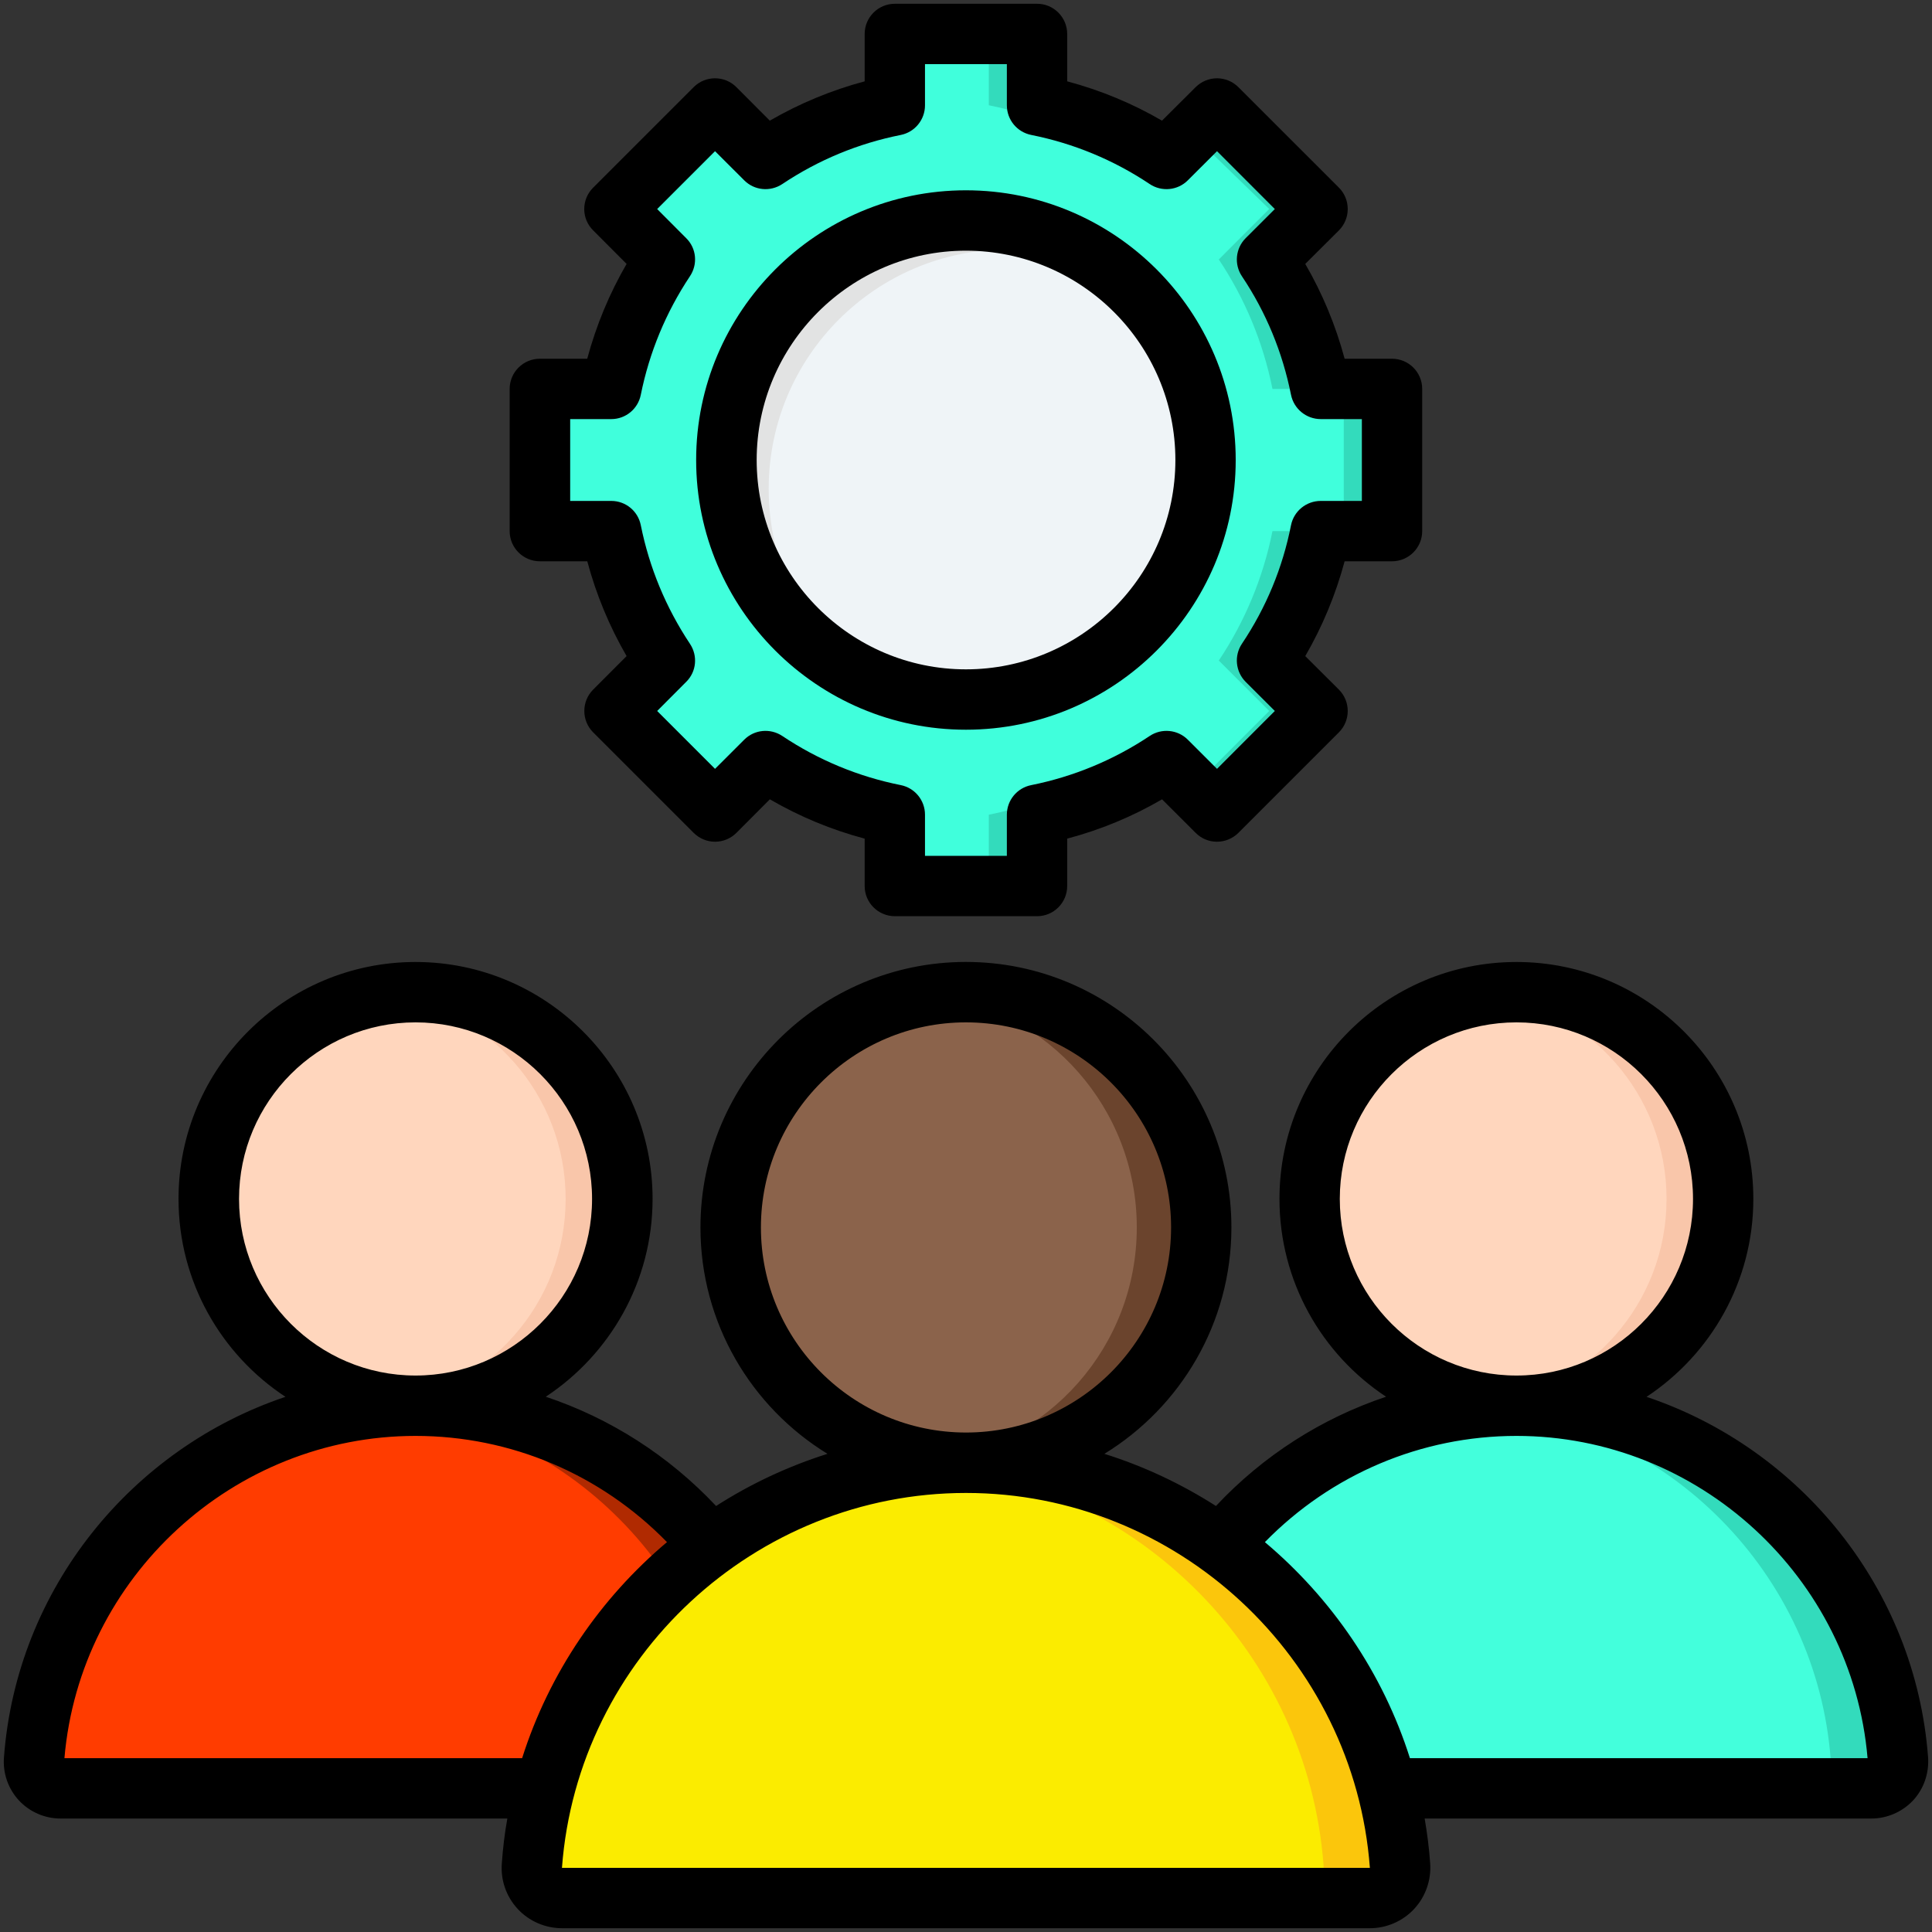 <svg width="40" height="40" viewBox="0 0 40 40" fill="none" xmlns="http://www.w3.org/2000/svg">
<rect x="0" y="0" width="40" height="40" fill="#333333" stroke="none"/>
<g clip-path="url(#clip0_4329_1207)">
<path fill-rule="evenodd" clip-rule="evenodd" d="M23.497 36.432C23.803 32.349 27.239 29.104 31.396 29.104C35.553 29.104 38.989 32.349 39.295 36.432C39.32 36.754 39.068 37.026 38.745 37.026H24.048C23.724 37.026 23.473 36.754 23.497 36.432Z" fill="#43FFDC"/>
<path fill-rule="evenodd" clip-rule="evenodd" d="M30.7 29.135C30.929 29.115 31.162 29.104 31.396 29.104C35.553 29.104 38.989 32.349 39.295 36.432C39.32 36.754 39.068 37.026 38.744 37.026H37.352C37.675 37.026 37.927 36.754 37.903 36.432C37.614 32.58 34.538 29.474 30.7 29.135Z" fill="#33DBBC"/>
<path d="M35.691 25.178C35.887 22.82 34.135 20.75 31.778 20.554C29.42 20.358 27.35 22.11 27.154 24.467C26.957 26.825 28.709 28.895 31.067 29.091C33.424 29.288 35.495 27.535 35.691 25.178Z" fill="#FFD6BD"/>
<path fill-rule="evenodd" clip-rule="evenodd" d="M31.396 20.541C31.197 20.541 31.001 20.555 30.809 20.581C32.896 20.868 34.504 22.657 34.504 24.823C34.504 26.988 32.896 28.778 30.809 29.064C31.001 29.09 31.197 29.104 31.396 29.104C33.761 29.104 35.678 27.187 35.678 24.823C35.677 22.458 33.761 20.541 31.396 20.541Z" fill="#F9C6AA"/>
<path fill-rule="evenodd" clip-rule="evenodd" d="M0.705 36.432C1.011 32.349 4.447 29.104 8.604 29.104C12.761 29.104 16.197 32.349 16.504 36.432C16.528 36.754 16.276 37.026 15.953 37.026H1.256C0.932 37.026 0.681 36.754 0.705 36.432Z" fill="#FF3C00"/>
<path fill-rule="evenodd" clip-rule="evenodd" d="M7.908 29.135C8.137 29.115 8.37 29.104 8.604 29.104C12.761 29.104 16.197 32.349 16.503 36.432C16.528 36.754 16.276 37.026 15.952 37.026H14.56C14.883 37.026 15.135 36.754 15.111 36.432C14.822 32.58 11.746 29.474 7.908 29.135Z" fill="#B02A01"/>
<path d="M12.896 24.946C12.969 22.582 11.112 20.606 8.747 20.532C6.382 20.459 4.406 22.316 4.333 24.681C4.26 27.046 6.117 29.022 8.482 29.095C10.846 29.168 12.822 27.311 12.896 24.946Z" fill="#FFD6BD"/>
<path fill-rule="evenodd" clip-rule="evenodd" d="M8.604 20.542C8.405 20.542 8.209 20.556 8.017 20.582C10.104 20.868 11.711 22.658 11.711 24.823C11.711 26.988 10.104 28.778 8.017 29.064C8.209 29.091 8.405 29.105 8.604 29.105C10.969 29.105 12.886 27.188 12.886 24.823C12.885 22.459 10.969 20.542 8.604 20.542Z" fill="#F9C6AA"/>
<path fill-rule="evenodd" clip-rule="evenodd" d="M11.013 38.621C11.361 33.977 15.27 30.284 20 30.284C24.73 30.284 28.64 33.976 28.988 38.621C29.016 38.988 28.729 39.297 28.361 39.297H11.64C11.272 39.297 10.985 38.988 11.013 38.621Z" fill="#FBEC00"/>
<path fill-rule="evenodd" clip-rule="evenodd" d="M19.208 30.319C19.469 30.296 19.733 30.284 20 30.284C24.73 30.284 28.64 33.976 28.988 38.621C29.016 38.988 28.729 39.297 28.361 39.297H26.776C27.144 39.297 27.431 38.988 27.403 38.621C27.075 34.239 23.575 30.704 19.208 30.319Z" fill="#FBC60C"/>
<path d="M24.886 25.514C24.937 22.824 22.797 20.602 20.107 20.55C17.417 20.499 15.194 22.639 15.143 25.329C15.092 28.02 17.232 30.242 19.922 30.293C22.612 30.344 24.835 28.205 24.886 25.514Z" fill="#8B634B"/>
<path fill-rule="evenodd" clip-rule="evenodd" d="M20 20.541C19.774 20.541 19.551 20.557 19.332 20.587C21.707 20.913 23.536 22.949 23.536 25.413C23.536 27.876 21.707 29.913 19.332 30.238C19.551 30.268 19.774 30.284 20 30.284C22.691 30.284 24.872 28.103 24.872 25.413C24.872 22.722 22.691 20.541 20 20.541Z" fill="#6B442D"/>
<path fill-rule="evenodd" clip-rule="evenodd" d="M18.528 0.703H21.472V2.18C22.447 2.375 23.353 2.758 24.152 3.291L25.197 2.246L27.278 4.327L26.233 5.372C26.766 6.171 27.149 7.077 27.344 8.052H28.821V10.996H27.344C27.15 11.97 26.766 12.877 26.233 13.675L27.278 14.72L25.197 16.802L24.152 15.757C23.354 16.29 22.447 16.673 21.472 16.867V18.345H18.528V16.867C17.554 16.673 16.647 16.29 15.849 15.757L14.804 16.802L12.722 14.72L13.767 13.675C13.234 12.877 12.851 11.97 12.657 10.996H11.18V8.052H12.657C12.851 7.077 13.235 6.171 13.767 5.372L12.722 4.327L14.804 2.246L15.849 3.291C16.647 2.758 17.554 2.375 18.528 2.18L18.528 0.703Z" fill="#40FFDC"/>
<path fill-rule="evenodd" clip-rule="evenodd" d="M20.472 2.179C21.69 2.422 22.801 2.96 23.728 3.715L24.152 3.291C23.353 2.758 22.447 2.375 21.472 2.18V0.703H20.472V2.179H20.472ZM25.234 5.372C25.767 6.17 26.15 7.077 26.345 8.052H27.344C27.15 7.077 26.766 6.171 26.233 5.372L27.279 4.327L25.197 2.246L24.674 2.768L26.278 4.327L25.234 5.372ZM26.345 10.996C26.15 11.971 25.767 12.877 25.234 13.676L26.278 14.72L24.697 16.302L25.197 16.802L27.278 14.72L26.233 13.675C26.766 12.877 27.15 11.97 27.344 10.996H26.345V10.996ZM23.728 15.333C22.801 16.088 21.69 16.625 20.472 16.868V18.345H21.472V16.867C22.447 16.673 23.354 16.29 24.152 15.757L23.728 15.333ZM27.821 10.996H28.821V8.052H27.821V10.996Z" fill="#33DBBC"/>
<path d="M20.117 14.479C22.855 14.419 25.027 12.15 24.967 9.411C24.906 6.673 22.637 4.501 19.898 4.562C17.16 4.622 14.988 6.891 15.049 9.63C15.109 12.368 17.378 14.54 20.117 14.479Z" fill="#EFF4F7"/>
<path fill-rule="evenodd" clip-rule="evenodd" d="M20 4.565C21.228 4.565 22.352 5.012 23.218 5.751C22.52 5.376 21.722 5.163 20.874 5.163C18.135 5.163 15.915 7.383 15.915 10.122C15.915 11.633 16.591 12.985 17.656 13.895C16.099 13.058 15.041 11.415 15.041 9.524C15.041 6.785 17.261 4.565 20 4.565Z" fill="#E2E3E3"/>
<path fill-rule="evenodd" clip-rule="evenodd" d="M19.998 5.19C22.39 5.19 24.335 7.134 24.335 9.524C24.335 11.914 22.39 13.858 19.998 13.858C17.611 13.858 15.666 11.914 15.666 9.524C15.666 7.134 17.611 5.19 19.998 5.19ZM19.998 15.108C23.078 15.108 25.584 12.603 25.584 9.524C25.584 6.445 23.078 3.94 19.998 3.94C16.922 3.94 14.413 6.445 14.413 9.524C14.413 12.603 16.922 15.108 19.998 15.108ZM11.805 8.677V10.371H12.656C12.954 10.371 13.209 10.581 13.267 10.874C13.444 11.754 13.787 12.58 14.284 13.328C14.45 13.576 14.421 13.906 14.207 14.117L13.606 14.72L14.804 15.918L15.408 15.315C15.618 15.104 15.946 15.072 16.196 15.237C16.944 15.737 17.77 16.079 18.65 16.255C18.941 16.313 19.151 16.57 19.151 16.867V17.719H20.846V16.867C20.846 16.57 21.056 16.313 21.351 16.255C22.227 16.079 23.056 15.736 23.804 15.237C24.051 15.072 24.383 15.104 24.593 15.315L25.197 15.918L26.394 14.72L25.79 14.117C25.58 13.906 25.547 13.576 25.713 13.328C26.214 12.579 26.556 11.754 26.729 10.874C26.788 10.581 27.046 10.371 27.345 10.371H28.196V8.677H27.345C27.046 8.677 26.788 8.466 26.729 8.174C26.553 7.294 26.214 6.468 25.713 5.72C25.547 5.472 25.58 5.142 25.79 4.931L26.394 4.328L25.197 3.13L24.593 3.733C24.383 3.944 24.051 3.976 23.804 3.811C23.056 3.311 22.227 2.969 21.351 2.794C21.056 2.735 20.846 2.479 20.846 2.18V1.328H19.151V2.18C19.151 2.479 18.941 2.735 18.65 2.794C17.77 2.969 16.944 3.311 16.196 3.811C15.946 3.976 15.618 3.944 15.408 3.733L14.804 3.13L13.606 4.328L14.207 4.931C14.421 5.142 14.45 5.472 14.284 5.72C13.787 6.468 13.444 7.294 13.267 8.174C13.209 8.466 12.954 8.677 12.656 8.677H11.805ZM11.179 11.621H12.159C12.343 12.309 12.616 12.967 12.973 13.584L12.28 14.278C12.037 14.522 12.037 14.918 12.28 15.162L14.362 17.244C14.48 17.361 14.638 17.427 14.804 17.427C14.97 17.427 15.128 17.361 15.246 17.244L15.939 16.549C16.558 16.908 17.213 17.18 17.902 17.363V18.345C17.902 18.689 18.182 18.969 18.529 18.969H21.472C21.815 18.969 22.095 18.689 22.095 18.345V17.363C22.784 17.18 23.443 16.908 24.059 16.549L24.755 17.244C24.998 17.488 25.392 17.488 25.639 17.244L27.721 15.162C27.964 14.918 27.964 14.522 27.721 14.278L27.024 13.584C27.382 12.966 27.654 12.309 27.839 11.621H28.819C29.165 11.621 29.445 11.341 29.445 10.996V8.052C29.445 7.707 29.165 7.427 28.819 7.427H27.839C27.654 6.738 27.382 6.081 27.024 5.464L27.721 4.77C27.964 4.525 27.964 4.13 27.721 3.885L25.639 1.804C25.521 1.687 25.363 1.621 25.197 1.621C25.031 1.621 24.873 1.687 24.755 1.804L24.058 2.498C23.443 2.14 22.784 1.868 22.095 1.684V0.703C22.095 0.358 21.815 0.078 21.472 0.078H18.528C18.182 0.078 17.902 0.358 17.902 0.703V1.684C17.213 1.868 16.557 2.14 15.938 2.498L15.246 1.804C15.003 1.56 14.605 1.56 14.362 1.804L12.28 3.886C12.162 4.003 12.096 4.162 12.096 4.328C12.096 4.494 12.162 4.652 12.28 4.769L12.973 5.464C12.615 6.081 12.343 6.739 12.158 7.427H11.178C10.832 7.427 10.552 7.707 10.552 8.052V10.996C10.552 11.341 10.832 11.621 11.179 11.621ZM29.191 36.401C28.631 34.635 27.569 33.091 26.188 31.928C27.562 30.523 29.426 29.729 31.397 29.729C35.166 29.729 38.346 32.653 38.666 36.401H29.191ZM11.635 38.672H28.362C28.037 34.318 24.364 30.91 20.002 30.91H19.998C15.633 30.91 11.96 34.318 11.635 38.668V38.672ZM1.334 36.401C1.655 32.653 4.834 29.729 8.603 29.729C10.574 29.729 12.439 30.523 13.809 31.928C12.428 33.091 11.37 34.635 10.81 36.401H1.334ZM4.949 24.822C4.949 22.807 6.588 21.167 8.603 21.167C10.618 21.167 12.258 22.807 12.258 24.822C12.258 26.839 10.618 28.479 8.603 28.479C6.588 28.479 4.949 26.839 4.949 24.822ZM15.754 25.413C15.754 23.072 17.659 21.167 19.998 21.167C22.342 21.167 24.246 23.072 24.246 25.413C24.246 27.754 22.342 29.657 20.002 29.659H19.999C17.655 29.657 15.754 27.754 15.754 25.413ZM27.739 24.822C27.739 22.807 29.378 21.167 31.397 21.167C33.413 21.167 35.052 22.807 35.052 24.822C35.052 26.839 33.413 28.479 31.397 28.479C29.378 28.479 27.739 26.839 27.739 24.822ZM39.919 36.385C39.657 32.888 37.27 29.988 34.09 28.92C35.42 28.041 36.301 26.533 36.301 24.822C36.301 22.117 34.102 19.917 31.397 19.917C28.689 19.917 26.49 22.117 26.49 24.822C26.49 26.532 27.367 28.039 28.697 28.918C27.367 29.362 26.155 30.134 25.175 31.18C24.46 30.723 23.686 30.358 22.865 30.1C24.442 29.133 25.495 27.393 25.495 25.413C25.495 22.382 23.03 19.916 19.998 19.916C16.97 19.916 14.502 22.382 14.502 25.413C14.502 27.393 15.555 29.133 17.132 30.1C16.314 30.358 15.537 30.723 14.826 31.18C13.842 30.134 12.63 29.362 11.3 28.918C12.63 28.039 13.511 26.532 13.511 24.822C13.511 22.117 11.307 19.917 8.603 19.917C5.899 19.917 3.696 22.117 3.696 24.822C3.696 26.533 4.576 28.041 5.91 28.92C2.731 29.988 0.343 32.887 0.082 36.385C0.056 36.712 0.17 37.036 0.391 37.275C0.612 37.514 0.929 37.651 1.253 37.651H10.504C10.449 37.954 10.412 38.262 10.39 38.575C10.361 38.923 10.482 39.268 10.718 39.522C10.954 39.777 11.289 39.922 11.639 39.922H28.361C28.708 39.922 29.043 39.776 29.279 39.522C29.515 39.268 29.636 38.922 29.61 38.575C29.588 38.262 29.548 37.954 29.496 37.651H38.743C39.071 37.651 39.384 37.514 39.609 37.275C39.831 37.036 39.941 36.712 39.919 36.385Z" fill="black"/>
</g>
<defs>
<clipPath id="clip0_4329_1207">
<rect width="40" height="40" fill="white"/>
</clipPath>
</defs>
</svg>

